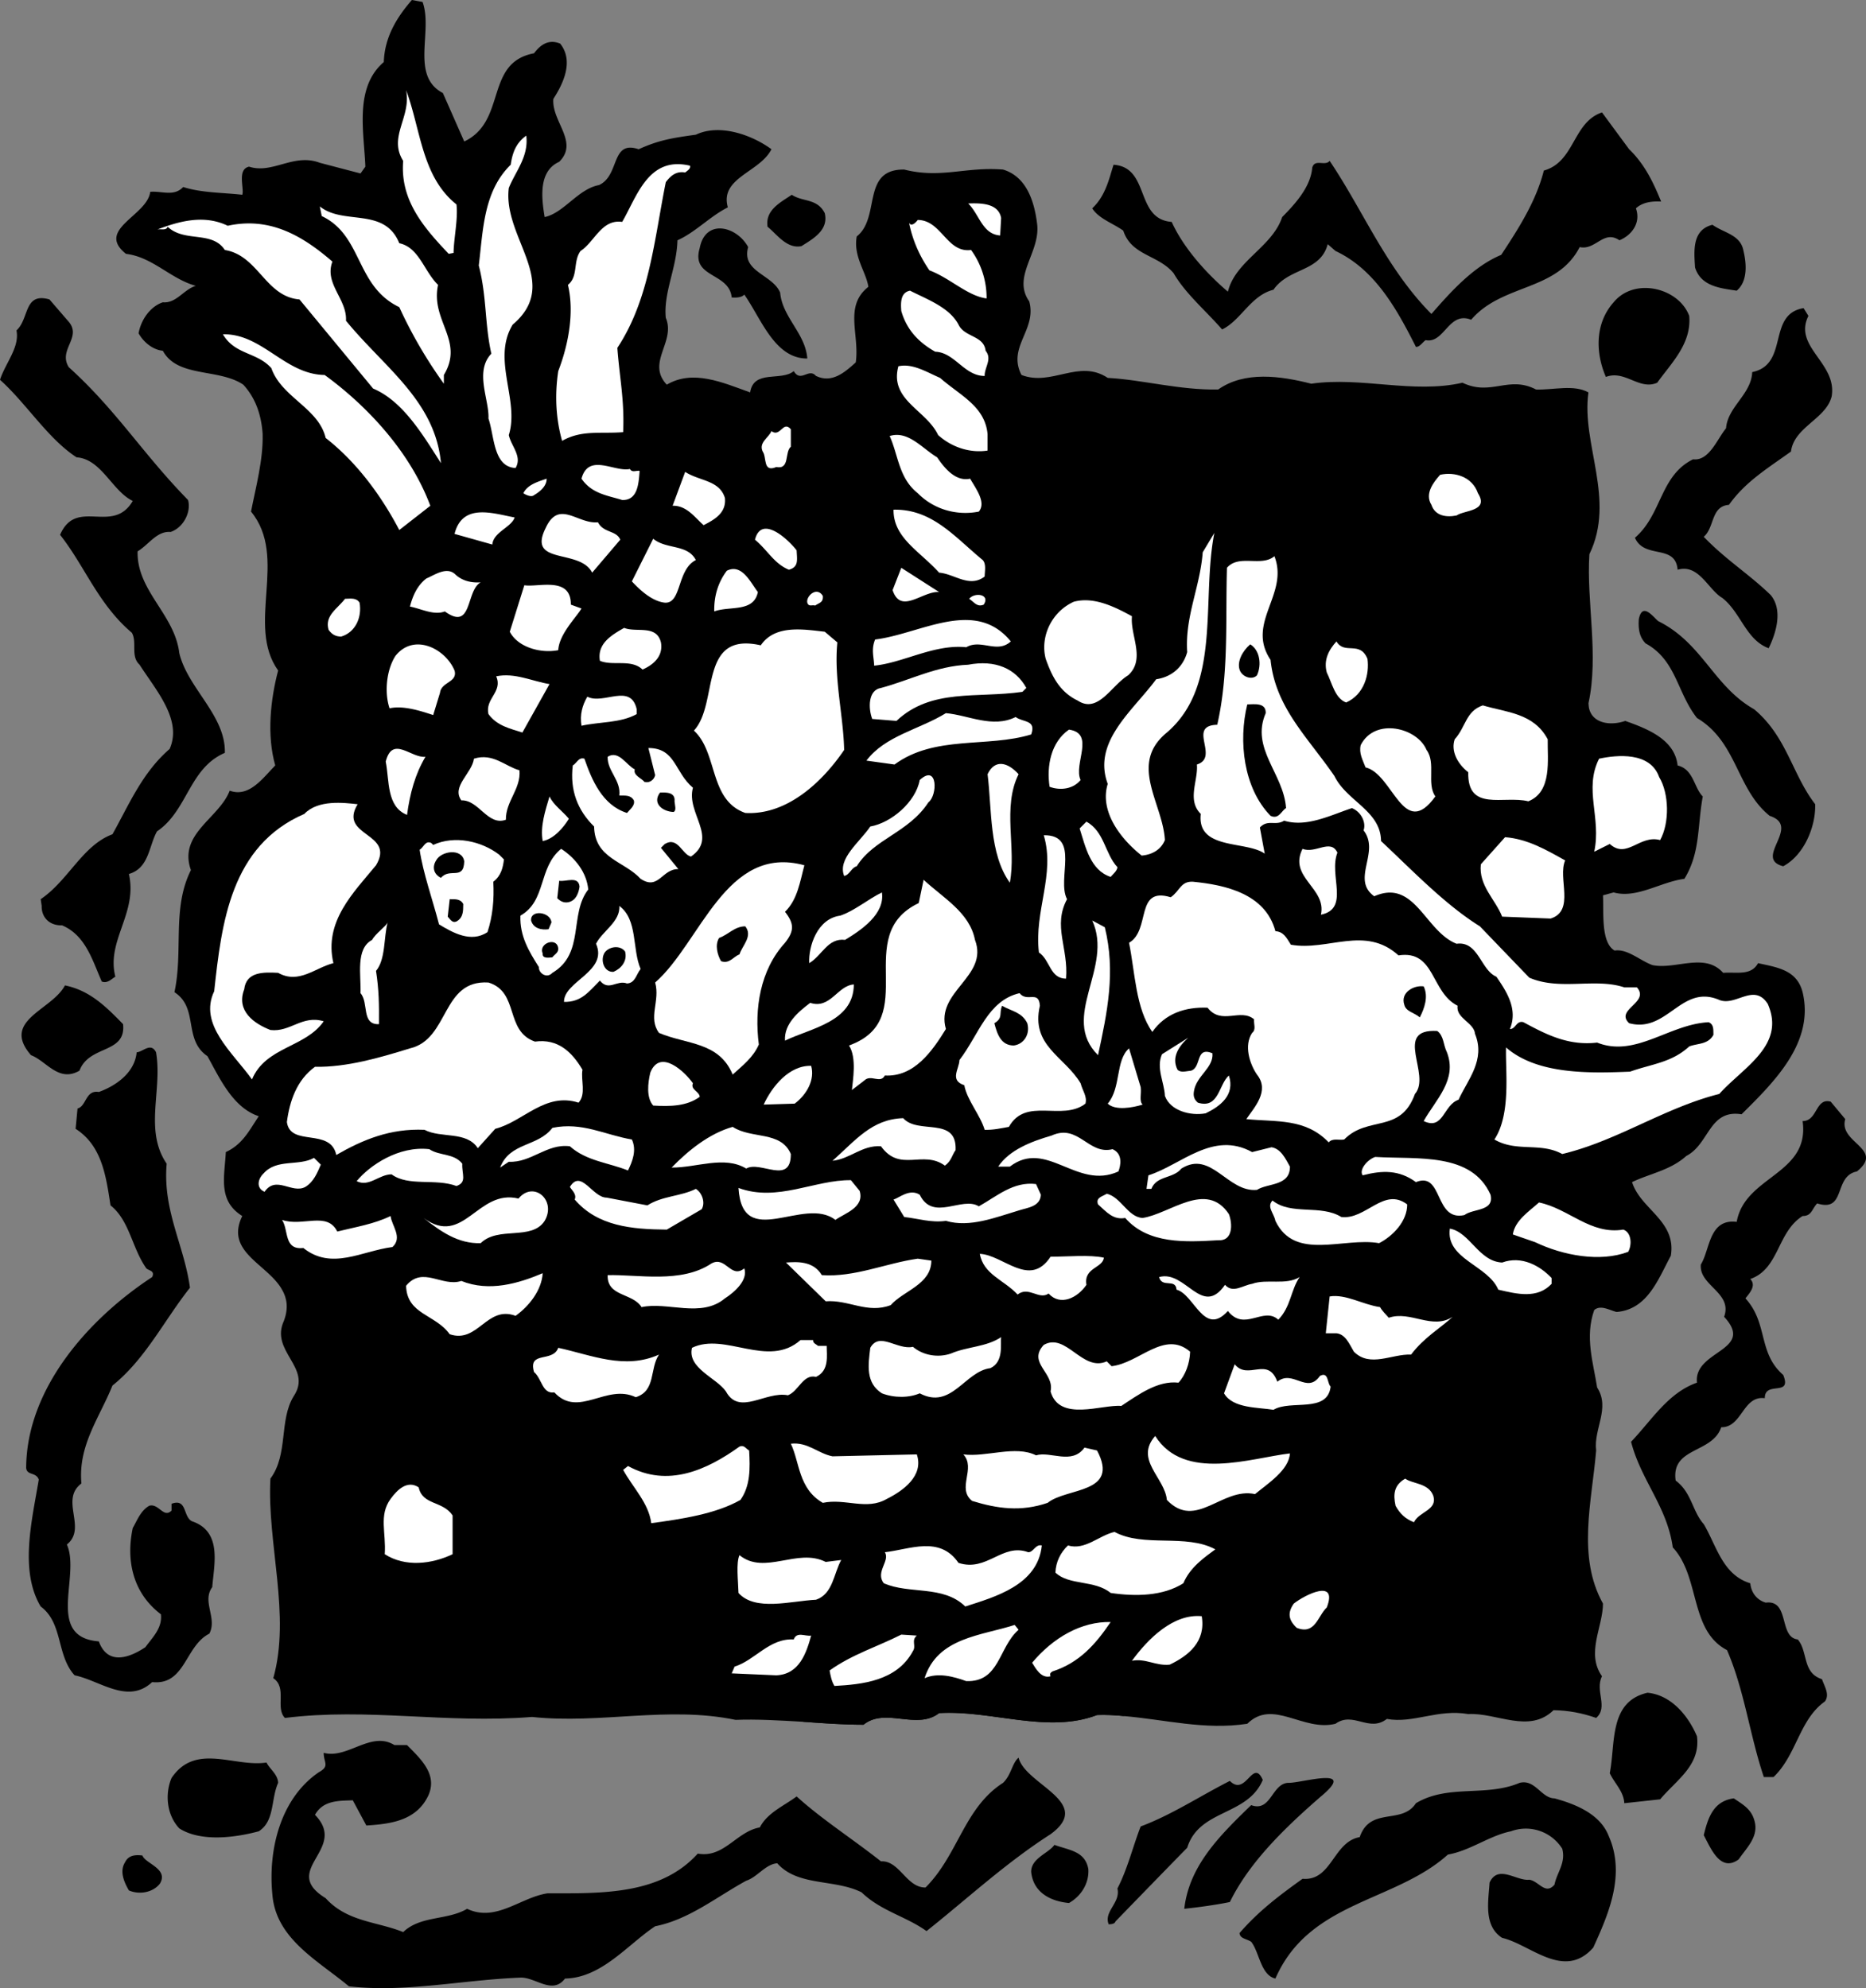 <svg xmlns="http://www.w3.org/2000/svg" width="192.542" height="205.187"><rect width="100%" height="100%" fill="#808080" stroke="none"/><path d="M163.902 72.602c1.094-5.004-.218-10.489.098-15.403 2.746-5.66-.852-11.39-.098-16.699-1.511-.844-3.59-.242-5.402-.3-2.855-1.485-4.625.722-7.598-.7-5.093 1.168-10.433-.648-15.601.102-3.18-.813-6.887-1.325-9.602.597-3.988.078-7.797-1.004-11.398-1.199-2.977-1.98-5.778.906-8.899-.3l-17.101-1.298c-1.14 1.028-2.45 2.188-4.102 1.399-.746-.883-1.574.742-2.297-.5-1.273 1.082-4.136-.2-4.5 2.199-2.84-1.023-5.898-2.398-8.601-.8l-41.7 5.1c.067 2.677-.718 5.52-1.199 8 3.883 4.716-.562 11.708 2.797 16.4-.777 2.948-1.195 6.655-.297 9.8l.7 54.102c.507.867.68 1.902.199 3.199-1.492 3.191 2.992 4.828 1 7.8-1.528 2.489-.528 5.981-2.399 8.5-.359 6.715 2.125 14.079.297 20.598 1.465.977.172 3.082 1.203 4.102 8.641-1.07 16.54.61 25.5-.102 7.07.754 13.965-1.156 21 .301 2.153-.086 4.524.055 7 .2 2.028.148 4.141.3 6.2.3 2.246-1.824 5.507.594 7.8-1.2 5.45-.316 11.18 2.157 16.297.2.906-.031 1.824.012 2.703.102 4.305.359 8.391 1.476 12.797.8 2.656-2.62 5.746.844 9.102 0 1.828-1.324 3.472.93 5.3-.5 2.712.504 5.25-1.05 8.399-.5 2.926-.168 6.281 2.055 8.8-.402 1.52.027 2.946.29 4.4.8 1.288-1.12-.16-2.808.6-4.3-1.671-2.383.09-5.066.102-7.5-2.683-4.828-1.16-10.445-.703-15.8-.285-2.235 1.485-4.348.102-6.5-.399-2.563-1.29-5.208-.301-8l-.598-62.598"/><path fill="#fff" d="M81.602 46.102c-.668.582-.075 2.375-1.5 2.097-1.414.606-.965-1.015-1.403-1.597-.437-.922.598-1.41.903-2.102.93.672 1.183-1.137 2-.2v1.802m70.898 4.8c1.176 1.88-1.387 1.73-2.2 2.297-1.073.219-2.214.047-2.6-1.097-.692-1.114.148-2.266.902-3.102 1.503-.336 3.312.203 3.898 1.902M37.102 62.2c.273 1.554-.465 3.081-1.903 3.5-.547-.009-.93-.192-1.297-.7-.422-1.469.895-2.152 1.7-3.2.601-.019 1.171-.124 1.5.4m6.098 91.3c.405 1.875 2.484 1.367 3.5 2.902v4c-2.145 1.028-4.891 1.356-7 0 .155-2.218-.63-4.011.6-5.703.72-.992 1.747-1.957 2.9-1.199m104.702.902c.422 1.465-1.472 1.586-2 2.7-.886-.332-1.464-.895-1.902-1.7-.254-1.175-.176-2.125 1-2.8.723.554 2.426.433 2.902 1.8m-11 11.5c-.933.868-1.187 2.864-3.101 2.098-.86-.805-.965-1.559-.301-2.5 1.11-.89 4.59-2.648 3.402.402"/><path d="M79.7 176.7s-4.735-.673-6.298-1.298c-1.586-.636-1.273-4.101-.3-5 .918-.992-1.286-4.457-1.602-6-.312-1.605-2.203-3.812-3.8-4.101-1.555-.34-5-2.5-5-2.5s-.966-3.508-.598-4.801c.265-1.227-1.301-5-1.301-5s-2.844-.008-3.801 0c-.934-.008-4.086-1.898-5-2.5-.973-.66-1.598-4.398-1.598-4.398-1.265.906-6.62-.985-7.601-1.301-.91-.313-3.113-.946-4.102-2.5-.902-1.594-1.199-3.801-1.199-3.801-2.223.633-4.098.602-4.098.602l-4.3-1c-1.485-2.649-5.93-3.88-4.102-7.602-2.55-1.578-1.828-4.055-1.7-6.598 1.72-.804 2.36-2.14 3.4-3.703-2.688-.879-4.063-3.988-5.298-6.199-2.523-1.715-.867-4.965-3.402-6.598.93-4.316-.277-8.664 1.7-12.601-1.337-3.754 2.91-5.336 4-8.2 2.007.731 3.398-1.28 4.702-2.601 3.055-2.27 7.797-2.3 7.797-2.3s.258-2.102.5-3.798c.23-1.613-.004-3.504.703-4.902.707-1.437.899-4.7.899-4.7l1.199-5.198s-3.516-4.532-4-5.5c-.46-.922-3.059-3.286-4.2-4-1.222-.7-4.198-3.801-4.198-3.801-.13-1.856-.653-3.633-2-5.102-2.536-1.707-6.79-.695-8.301-3.5-1-.093-1.961-.84-2.5-1.797.222-1.316 1.148-2.75 2.5-3.203 1.394.125 2.133-1.308 3.398-1.699-2.613-.727-4.449-2.973-7.199-3.3-3.172-2.524 2.21-3.934 2.5-6.4 1.191-.116 2.434.528 3.402-.5 1.871.606 4.051.571 6.098.802.223-.645-.566-2.625.7-2.903 2.44.79 4.59-1.422 7.3-.398l4.2 1.101.5-.703c-.141-3.62-1.16-8.156 1.902-10.797C39.687 3.965 40.793 1.957 42.5 0l1.102.2c1.101 3.027-1.293 7.616 2.097 9.402l2.203 5c4.434-2.102 2.067-8.137 7.2-9.102.625-.828 1.468-1.508 2.699-1 1.46 1.824.265 4.215-.7 5.7-.21 2.327 2.669 4.464.598 6.5-2.152.968-1.828 3.714-1.5 5.702 1.973-.414 3.453-2.902 5.602-3.3 2.191-.993 1.187-4.68 4.101-3.7 2.114-.96 3.532-1.172 5.899-1.5 2.449-1.168 5.785.016 7.8 1.5-1.195 2.391-5.363 2.93-4.5 6-1.843.926-3.335 2.563-5.199 3.399-.074 2.89-1.457 5.379-1.203 8 1.055 2.48-2.039 4.613.102 6.898 0 0 .73 4.895.3 5.801 0 0 4.446.984 5.399 1.5.938.43 3.3 2.79 3.3 3.5 0 .707 2.364.473 3.102.902.68.516 4.696 3.348 5.399 4.5.715 1.211 2.101 5 2.101 5s.739-3.789 1-4.5c0 0 .684-3.539 0-4-.734-.484.45-3.793.399-5 .05-1.156.758-3.515-.2-4.5-.933-.906-1.3-5.5-1.3-5.5.414-2.882-1.242-5.797 1.3-7.8-.226-1.543-1.578-3.133-1.199-5.2 2.5-1.96.43-6.957 4.899-6.902 3.797.957 6.34-.312 10.199 0 2.418.727 3.215 3.277 3.5 5.5.457 2.98-2.633 5.496-.8 8.102.812 2.949-2.294 4.703-.798 7.597 0 0 .512 4.95-.402 6.102 0 0-.266 3.336.402 3.8.75.481.04 3.79-.402 5-.504 1.149-.266 2.567.2 3.301.48.684.5 4.7.5 4.7s2.34-1.891 3.3-2.403c.93-.43 4.477-.902 5.2-.398.69.441 4.237 2.328 4.702 3l1.7-3.5s2.324-6.149 3-6.602c.738-.492 4.5-3.097 4.5-3.097l.699 4 3.8.5s2.137 2.832 2.098 3.8c.04.922-.199 5.2-.199 5.2s4.96.683 5.902.898c.95.258 2.442 1.54 3.098 2.402 2.105 2.817.902 6.098.902 6.098s3.563 1.207 4 2.602c0 0 2.399-3.758 3.297-4 .992-.23 7.844.008 8.602 1.398.66 1.441 3.601 1.102 3.601 1.102.063 2.027 2.157 2.375 3.797 1.8 2.25.801 5.113 1.895 5.403 4.598 1.656.398 1.683 2.293 2.597 3.2-.566 3.073-.242 5.82-1.898 8.5-2.469.32-4.91 2.066-7.301 1.402l-1.098.3c.094 1.743-.238 4.88 1.2 5.7 1.324-.2 2.578 1.011 3.898 1.5 2.39.5 5.398-1.348 7.3.8 1.352-.113 2.88.34 3.602-1 2.012.446 4.008.7 4.598 3 1.23 5.164-2.879 9.211-6.3 12.598-3.364-.535-3.31 3.07-5.7 4.3-1.648 1.485-3.73 1.802-5.598 2.7.883 2.816 4.598 3.992 4 7.602-1.3 2.394-2.39 5.543-5.601 5.8-.774-.199-1.637-.754-2.301-.203 0 0-7.004 2.082-10.5.203 0 0-.598 3.77-1.898 4.399-1.223.633-7.207 4.41-9.102 3.8l-2.5.598s-1.273 2.848-2.2 3.203c-.964.274-2.198 4.098-2.198 4.098s-1.602 2.16-3.5 3.7c-1.88 1.613-4.403 2.902-4.403 2.902s-.629 2.804-1.597 3.8c-.922.895 1.285 2.47 1 4.7-.348 2.18-.032 6.59-1 6.898-.922.32-2.813 1.582-4.7 1.902-1.89.309-4.402 1.297-4.402 1.297l-1.598.403A20.016 20.016 0 0 0 113.2 177c-5.117 1.957-10.847-.516-16.297-.2-2.293 1.794-5.554-.624-7.8 1.2-2.059 0-4.172-.152-6.2-.3l-3.203-1"/><path fill="#fff" d="M47.102 21.102c.171 1.527-.274 3.433-.301 5l-.5.097c-2.617-2.754-5.031-5.562-4.7-9.597-1.57-2.493.864-4.52.301-7.301 1.532 4.094 1.606 8.93 5.2 11.8m5.398-1.699c-.645 5.153 5.496 9.797.402 14.098-2.183 3.59.727 7.813-.402 11.402.254 1.168 1.406 2.192.7 3.399-2.31-.117-2.169-3.25-2.798-5.102.098-1.933-1.464-4.847.297-6.699-.699-3.098-.457-5.852-1.297-9.098.45-3.672.485-7.656 3.297-10.402.164-1.187.528-2.238 1.602-3 .273 2.164-1.125 3.703-1.801 5.402m18.7-2.3c.085.328-.29.52-.5.699-.927-.16-1.49.324-2 1-1.192 5.894-1.669 12.066-5 17.101.234 3.168.741 5.34.6 8.7-2.366.187-4.269-.254-6.3.898-.64-2.254-.773-4.715-.398-7.2 1.062-2.753 1.675-6.085 1-8.898 1.093-.89.5-2.398 1.3-3.5 1.446-.925 2.168-3.308 4.297-3 1.535-2.64 2.703-6.832 7-5.8m-29.999 8c2.042.437 2.554 2.894 4 4.3-.802 3.707 2.741 5.739.6 9.297v.903a47.01 47.01 0 0 1-4.6-7.903c-4.54-2.172-3.762-7.402-8-9.398l-.2-1c2.43 1.984 6.668.023 8.2 3.8m62.1-2.601-.1 1.8c-1.84-.12-2.157-2.202-3.298-3.3 1.22-.043 3.118-.07 3.399 1.5m-79.801.8c4.328-.94 7.676.997 10.8 3.7-.866 2.29 1.528 3.867 1.4 6.102 3.937 4.82 9.206 8.25 9.8 14.699-1.871-2.922-3.914-6.399-7-7.7l-7.598-9.199c-3.52-.285-4.246-4.543-7.703-5.101-1.324-2.024-4.152-.746-5.898-2.399-.168.446-.742.172-1.102.297 2.153-.816 4.793-1.617 7.301-.398m76.7 2.499a8.393 8.393 0 0 1 1.6 5c-1.956-.245-3.784-2.112-5.898-2.898-1.054-1.539-1.742-3.14-2.101-4.902.246.438.71-.047.898-.3 2.465.023 2.992 3.429 5.5 3.1m-1.297 7.7c.63 1.328 2.618 1.11 2.797 2.7.711.863-.129 1.726-.097 2.6-2.106.012-3.09-2.437-5.102-2.5-1.8-1.019-2.957-2.327-3.5-4.198-.07-.872-.086-1.914.902-2.102 1.774.902 4.063 1.723 5 3.5M33.5 38.7c4.684 3.417 8.93 8.19 10.902 13.5L41.2 54.7c-1.836-3.497-4.355-6.966-7.597-9.5-.73-3.095-4.543-4.177-5.602-7.2-1.477-1.68-3.75-1.36-5-3.5 4.063-.086 6.402 4.148 10.5 4.2m68.401 6.1v1.7c-1.715.27-3.62-.27-5.101-1.598-1.235-2.617-5.043-3.601-4.102-7.101 1.465-.328 2.903.597 4.301 1.199 2.055 1.813 4.629 2.91 4.902 5.8m-1.8 4.602c.613 1.059 1.68 2.465.898 3.399-2.23.437-4.613-.188-6.3-1.899-1.966-1.554-2.005-3.925-2.9-5.902 1.9-.598 3.352 1.277 4.9 2.2.76 1.128 1.917 2.534 3.402 2.202M66 48.602c-.102 1.25-.168 3.054-1.8 3-1.505-.47-3.122-.633-4.2-2.2.73-2.695 3.418-.652 5-1 .219.418.691.125 1 .2m8.8 2.8c.157 1.536-1.066 2.22-2.198 2.797-.864-.738-1.735-2.05-3.2-2l1.297-3.5c1.457.961 3.543.836 4.102 2.703m-18.399-2c.02.786-.73 1.364-1.3 1.7-.278.246-.848-.028-1.102-.2.426-.875 1.465-1.175 2.402-1.5m-3.3 4c-.317 1.012-2.204 1.516-2.301 2.797l-3.899-1.097c.817-3.266 4.059-2.082 6.2-1.7M64 55.7l-2.898 3.402c-1.266-2.52-6.739-.727-4.801-4.602 1.37-3.004 3.308-.379 5.398-.598.582 1.125 1.903.82 2.301 1.797m37.402 2.101c.383.423.203 1.18.2 1.7-1.582 1.21-3.122-.281-4.7-.398-1.968-2.2-4.738-3.579-4.703-6.5 3.996-.082 6.317 2.824 9.203 5.199M82.2 56.8c.038.962.241 1.716-.798 2-1.527-.624-2.214-2.038-3.5-3.1.66-2.626 3.45-.012 4.297 1.1m-10.399 1c-1.972 1.005-1.445 4.505-3.198 4.4-1.282-.134-2.532-1.255-3.403-2.2l2.203-4.398c1.352 1.128 3.528.527 4.399 2.199m48.601 17.801c-3.984 3.261-.414 7.285-.203 11.097-.418 1.028-1.36 1.516-2.398 1.602-2.309-1.836-4.344-4.649-3.5-7.399-1.613-4.355 2.605-7.547 5-10.8 1.535-.223 2.754-1.188 3.199-2.801-.242-3.703 1.324-6.664 1.602-10.301l1.199-2c-1.36 6.96.765 15.75-4.899 20.602m11.098-18.2c1.535 3.946-2.973 6.86-.398 10.7.5 4.933 3.863 8.011 6.597 12 1.258 2.59 4.781 3.582 4.801 6.699 3.11 2.902 6.578 6.55 10.2 8.8l5.1 5.301c3.173 1.371 6.759-.008 9.802 1h1.3c1.383 1.559-2.304 2.278-.8 3.7 3.941 1.058 5.378-4.086 9.3-2.403 1.711.696 3.57-1.797 5 .403 1.895 4.293-2.53 6.543-5 9.3-5.714 1.446-10.5 4.836-16.203 6.2-2.265-1.243-4.715-.16-7-1.5 1.75-2.637 1.114-7.18 1.203-9.5 3.239 2.84 8.739 2.66 12.797 2.5 2.184-.79 4.27-.914 6.102-2.602.887-.344 1.933-.172 2.5-1.2-.02-.495.066-1.07-.5-1.3-4.082.207-7.54 3.676-11.5 2.102-2.98.351-5.278-.848-7.602-2.102-.734-.215-.812.734-1.398.7.84-2.055-.328-3.84-1.399-5.4-1.617-.675-1.855-3.71-4.101-3.398-3.27-1.27-4.301-6.754-8.5-4.902-2.438-1.75.648-4.55-1.102-6.8.281-.762-.207-1.891-1.199-2.298-2.23.739-4.676 2.008-7 1.297-.902.57-1.672-.176-2.5.703l.5 2.7c-1.914-1.364-7.02-.336-6.598-4.102-1.453-1.434-.25-3.445-.402-5.098 2.395-.754-1.07-4.02 2.102-4.101 1.203-5.297.84-10.602 1-16.2 1.25-1.44 3.546-.054 4.898-1.199m-81.898 2.7c-1.555.836-.825 5.09-3.7 3-1.132.445-2.472-.293-3.601-.5.258-1.012.715-2.157 1.699-2.903.797-.324 2.113-1.293 3-.398.652.597 1.512.87 2.602.8M78.2 61.102c-.43 2.132-2.907 1.41-4.5 2-.036-1.61.417-3.036 1.3-4.2 1.555-.773 2.438 1.207 3.2 2.2m18.702 0c-1.714-.125-3.953 2.375-4.8-.2l.898-2.3 3.902 2.5m-38 1.3 1.098.399c-.527.902-2.305 2.637-2.398 4.3-1.774.356-4.153-.273-5-1.902l1.5-4.797c1.433.23 4.832-.96 4.8 2m26-.902c.059.676-.32.684-.8 1-.274-.117-.649.172-.801-.3-.153-.66.972-1.72 1.601-.7m16.598.902c-.691.29-.984-.273-1.5-.601.594-.719 2.21-.457 1.5.601m15.3 1.2c-.202 1.98 1.446 4.421-.398 6.097-1.718 1.035-3.097 3.996-5.203 2.602-1.914-.914-2.695-2.613-3.297-4.301-.597-2.277.594-4.855 2.899-5.898 2.035-.54 4.137.472 6 1.5M104.3 66.2c-1.425 1.3-3.062-.29-4.6.6-3.294-.343-6.49 1.606-9.5 1.9-.032-.915-.329-1.669.1-2.7 4.669-.562 10.302-4.348 14 .2m-36.1.1c.25 1.438-.782 2.31-1.9 2.802-1.167-1.122-3.054-.336-4.398-.903-.304-1.777 1.203-2.656 2.5-3.398 1.258.515 3.332-.371 3.797 1.5m18.203-.001c-.37 3.731.633 7.606.7 11.102-2.422 3.559-6.075 6.743-10.2 6.5-3.77-1.343-2.8-6.195-5.3-8.5 2.609-2.82.41-10.277 6.898-8.8 1.469-2.168 4.418-1.645 6.602-1.403l1.3 1.102m-39.5 2.899c.34 1.234-1.367 1.163-1.5 2.3l-.703 2.3c-1.394-.464-3.11-1.003-4.5-.698-.527-1.512-.37-3.883.602-5.403 1.906-2.414 5.156-.758 6.101 1.5"/><path fill="#fff" d="M141.102 68c.214 1.57-.32 3.664-2.2 4.5-1.152-.41-1.46-2.02-2-3.098-.347-1.277.203-2.332 1-3.203.825 1.418 2.414-.125 3.2 1.801"/><path d="M129.7 69.7c-.512.527-1.56.163-1.798-.598-.261-.84.29-1.895 1.098-2.602.992.586 1.207 2.102.7 3.2"/><path fill="#fff" d="m105.902 71-.402.402c-4.738.68-9.402-.386-13 3L90 74.2c-.414-1.09-.441-2.988.902-3.199 3.004-.805 5.73-2.27 9-2.398 2.79-.532 4.891.386 6 2.398M56.7 70.602l-2.798 5c-1.273-.414-2.605-.68-3.5-1.903-.382-1.601 1.504-2.293.797-3.898 1.91-.406 3.727.515 5.5.8M65.7 73.2v.5c-1.7.937-3.79.777-5.7 1.202-.184-1.152.086-2.105.602-3 1.664.864 4.472-1.457 5.097 1.297"/><path d="M130.602 73.602c-1.59 3.648 1.863 6.25 2.097 9.8-.46.246-.734 1.2-1.597.797-2.79-2.863-3.336-7.691-2.403-11.5.715-.008 1.946-.219 1.903.903"/><path fill="#fff" d="M104.8 74c.743.57 2.16.266 1.602 1.8-4.52 1.388-9.945.048-14.101 3.102l-2.899-.402c1.934-2.574 5.434-3.195 8.2-4.898 2.332.203 4.82 1.586 7.199.398m54.899 2.3c-.04 2.095.488 5.407-2 6.4-2.536-.634-6.302 1.132-6.2-3-1.125-.88-1.809-2.196-1.398-3.4 1.164-1.288 1.136-2.898 2.898-3.5 2.414.727 5.262.778 6.7 3.5m-48.2 4.2c-.73.914-2.055 1.125-3.2.7-.32-2.114.118-4.587 2-5.9 2.75.391.43 3.555 1.2 5.2m35.7-3.098c.991 1.356-.02 3.457.902 4.797-3.297 4.578-4.352-2.328-7.2-3-.304-.8-.695-1.457-.5-2.297 1.457-2.882 5.836-1.812 6.797.5m-103.297.7c-1.066 1.789-1.605 3.789-1.902 6-2.148-.848-1.809-3.602-2.2-5.5.696-2.754 2.634-.32 4.102-.5M71.5 81.3c-.719 2.622 2.64 5.13-.2 7.102-.929-.207-1.335-2.097-2.698-1.3l-.403.398L70 89.7c-1.691-.052-2.035 2.234-3.898 1-1.696-1.845-4.735-2.083-4.801-5.4-1.715-1.683-2.508-3.757-2.2-6.3.41-.219.59-.887 1.2-.7.754 2.165 1.84 4.805 4.398 5.602.29-.367.856-.754.703-1.3-.34-.586-.91-.48-1.5-.5.188-1.586-1.25-2.516-1.203-4 1.153-.715 1.938.886 2.801 1.3-.184.621.672.891 1 1.297.535.149 1.004-.238 1.102-.699l-.7-2.8c2.828.003 2.676 2.472 4.598 4.1m-17.898-1.8c.164 1.93-1.43 3.188-1.403 5.102-1.883.675-2.777-2.063-4.597-2-1.047-1.442 1.113-2.801 1.3-4.301 1.961-.621 3.215.785 4.7 1.199m51.5.402c-1.704 3.426-.215 7.578-.903 11.2-2.152-3.008-1.84-7.567-2.297-11.2.758-1.59 2.09-1.23 3.2 0m66.098.298c1.034 1.702 1.081 4.738.1 6.5-2.132-.579-3.421 2.003-5.198.402l-1.602.8c.754-3.523-1.094-6.437.5-9.601 1.863-.395 5.273-.73 6.2 1.898M95.8 82.8c-2.034 3.141-5.632 3.766-7.398 6.602-.558.141-.738.903-1.3 1-.696-1.785 1.558-3.433 2.699-5.101 2.144-.375 4.676-2.5 5.101-4.801 1.883-1.719 1.84 1.605.899 2.3"/><path d="M69.602 82.7c.027.386.226.952-.102 1.1-1.094-.03-2.242-.866-1.398-2 .656-.03 1.601-.042 1.5.9"/><path fill="#fff" d="M58.7 84.5c-.512.848-1.536 2.094-2.7 2.3-.277-1.51.266-3.132.7-4.6.41.886 1.37 1.534 2 2.3M36.902 83c-2.03 3.367 3.938 2.895 1.899 6.3-2.324 2.825-5.406 5.813-4.399 10.102-1.882.47-3.566 2.2-5.703 1-1.484-.074-3.289-.14-3.5 1.7-.863 2.253 1.051 3.554 2.703 4.199 2.063.246 3.266-1.574 5.5-.899-1.898 2.735-5.976 2.606-7.402 6-1.98-2.773-5.535-5.66-3.898-9.101.765-7.028 1.687-15.008 9.3-18.301 1.418-1.492 4.082-1.152 5.5-1m78.398 6.5c-.038.383-.413.672-.698 1-2.094-.672-2.606-3.129-3.2-5l.7-.7c1.863 1.024 1.898 3.302 3.199 4.7M52 88.7c-.102.82-.277 1.675-1.098 2.3.098 1.855-.066 3.563-.601 5.2-1.7 1.148-3.613.038-5-.798-.656-2.547-1.645-5.28-2-7.703.41-.234.586-.996 1.199-.699l.2.2c2.214-1.016 4.976-.395 6.8 1l.5.5m58.102 4.1c-1.489 2.778.16 5.032-.102 8.2-1.684-.008-1.617-1.906-2.8-2.7-.509-4.304 1.71-8.034.5-12.1 3.804-.052 1.312 4.538 2.402 6.6m-49.402-1c-1.993 2.548-.321 6.602-3.7 8.602-.562.621-1.426.063-1.398-.601-1.012-1.594-1.985-3.192-1.903-5.301 2.707-1.54 1.805-4.937 4.203-6.898 1.473.953 2.633 2.453 2.797 4.199"/><path d="M47.902 88.902c-.062 2.008-1.504.61-2.402 1.7-.8-.403-.906-1.16-.5-1.801.516-.985 2.695-1.305 2.902.101"/><path fill="#fff" d="M161.5 88.8c-.797 1.813 1.055 5.2-1.5 6l-5-.198c-.715-1.805-2.441-3.2-2.2-5.403l2.5-2.797c2.305.18 4.22 1.29 6.2 2.399M138 88c-.918 2.309 1.316 5.785-1.7 6.402.61-2.761-3.39-3.84-1.898-6.8 1.317.546 2.907-1.09 3.598.398m-55 1.3c-.445 1.65-.703 3.552-2 4.802.957 1.218.969 1.98 0 3.199-2.574 2.816-3.176 6.808-2.7 10.5-.59 1.34-1.62 2.113-2.698 3.101-1.426-3.414-4.743-3.082-7.602-4.3-1.164-1.567.137-3.293-.398-5.2 4.71-4.129 7.304-14.32 15.398-12.101"/><path d="M59.8 91.5c-.085.652-.359 1.414-1.1 1.602-.485.117-.868-.067-1.2-.403l.2-1.797c.671.133 1.988-.55 2.1.598"/><path fill="#fff" d="M100.602 97c1.453 3.8-4.122 5.309-3 9.2-1.407 2.28-3.262 4.964-6.301 4.8-.461.879-1.426-.148-2.102.5l-1.297 1c.086-.957.528-3.336-.3-4.598 7.593-2.73.16-11.34 7.199-14.703l.5-2.398c2.078 1.914 4.754 3.39 5.3 6.199m31.001-.898c.828.062 1.12.628 1.597 1.398 3.813.684 7.66-2.031 11.102 1.102 3.804-.586 3.3 3.78 6.101 5.199-.199 1.293 1.707 1.738 1.797 2.898 1.106 2.711-.758 4.73-1.699 6.801-1.582.531-1.543 3.184-3.598 2.2 1.25-2.227 3.493-4.255 2.399-7.098-.383-.739-.301-1.688-1-2.2-4.625-.257-.567 4.516-2.301 6.5-1.496 4.137-4.844 2.196-7.3 4.7-.54.101-1.208-.172-1.598.3-2.391-2.515-5.418-2.093-8.5-2.402.785-1.172 2.464-2.906 1.097-4.598-.762-1.12-1.36-3.007-.5-4.3.442-.34.149-.907.203-1.403-1.406-1.187-3.37.645-4.8-1.199-2.297-.094-4.375.602-5.7 2.5-1.718-2.418-1.777-6.117-2.402-9.2 2.266-1.304.586-5.831 4.3-4.698.942-.637 1.02-1.68 2.302-1.602 3.277.324 7.464 1.21 8.5 5.102"/><path d="M47.8 93.3c-.007.74.005 1.403-.698 1.802-.426.187-.622-.188-.903-.5l.203-1.801c.52.02 1.086-.082 1.399.5"/><path fill="#fff" d="M91 92.102c.332 2.222-2.11 3.875-3.8 4.898-1.805-.21-2.348 1.598-3.7 2.402-.086-1.73.82-4.59 3.2-4.902 1.495-.508 2.808-1.664 4.3-2.398M66.102 100c-.473.598-.555 1.453-1.403 1.5-1.054-.398-1.886.848-2.797-.3-1.175 1.179-1.922 2.234-3.703 2.202-.05-2.12 4.578-3.14 3.301-6 .648-1.304 2.527-2.28 2.402-3.902 1.926 1.406 1.309 4.45 2.2 6.5"/><path d="m56.902 95.2-.3.702c-.715.102-1.575-.074-1.801-.902-.086-1.16 2.004-.906 2.101.2"/><path fill="#fff" d="M40 95.2c-.418 1.527-.191 3.8-1.2 5 .298 1.94.321 3.456.302 5.5-1.848.073-1.028-2.216-1.903-3.2.074-1.848-.539-4.59 1.203-5.5.32-.64 1.45-1.414 1.598-1.8"/><path d="M76.902 95.602c.805 1.02-.316 1.984-.601 2.898-.645.238-1.016 1.004-1.899.7-.363-.626-.664-1.665-.203-2.4.946-.331 1.598-1.195 2.703-1.198"/><path fill="#fff" d="M114 95.7c1.137 4.616.25 8.804-.7 13.202-3.976-3.945 1.638-9.054-.6-13.902l1.3.7"/><path d="M57.602 97.902c.027.446-.446.645-.602.899-.406.039-1.07.144-1-.399-.473-1.066 1.508-1.757 1.602-.5m6.898.298c.254.988-.398 1.757-1.2 2.1-.995.063-1.394-1.257-.898-2 .434-.6 1.567-.808 2.098-.1"/><path fill="#fff" d="M55.2 107.5c2.374-.328 3.816 1.07 4.902 2.902-.188 1.094.402 2.508-.403 3.399-3.465-1.11-5.695 1.96-8.597 2.699l-1.801 2c-1.16-1.797-3.805-.996-5.5-1.898-3.54-.157-6.363 1.023-9.102 2.597-.601-2.851-4.746-.797-5.097-3.398.28-2.14 1.007-4.332 2.898-5.7 3.305.055 6.703-.945 9.8-1.902 4.083-.953 3.231-7.105 8.102-6.797 3.211.993 1.657 5 4.797 6.098M81 107.402c-.117-1.726 1.379-2.98 2.602-3.902 2.093.68 2.816-1.797 4.5-1.898-.016 3.87-4.461 4.507-7.102 5.8m26.3-3.602c-.964 4.145 2.56 5.231 4.2 8 .215.805.7 1.368.5 2.102-2.418 1.864-6.152-.734-7.898 2.399-.766.133-1.618.336-2.5.3-.47-1.558-1.82-3.054-2.102-4.601-1.55-.512-.527-1.668-.5-2.598 2.004-2.609 2.902-6.132 6.2-6.902.784.992 1.995-.355 2.1 1.3"/><path d="M146.902 101.8c.516 1.06.063 2.302-.402 3.2-.57-.504-1.426-.586-1.598-1.3-.43-1.266.985-2.048 2-1.9M106 105.602c.316 1.109-.332 2.164-1.398 2.3-1.305-.008-1.7-1.136-2-2.3.937-.555.457-1.024.8-1.801.98.57 2.028.648 2.598 1.8"/><path fill="#fff" d="M121.5 110.402c.336.34.902.145 1.402.098 1.11-.36.41-2.527 2.2-1.8.14 1.515-1.649 2.304-1.903 3.902-.093.496.008.87.403 1.199 2.18.676 2.14-1.883 3.199-2.801.668 2.027-.926 3.191-2.399 3.902-1.547.286-3.644-.254-4.203-1.8-.054-1.383-.93-2.887-.297-4.301l2.7-1.7c-.997.895-1.739 2.044-1.102 3.301m-3.8 1.798c.093.69-.18 1.456.202 1.8-1.039.328-2.836.64-3.601-.098 1.394-1.64.781-4.48 2.199-5.703l1.2 4m-46.2-.399c-.285.66.668.837.7 1.4-1.337.976-3.044 1.003-4.798.902-.726-.809-.558-2.332-.3-3.403 1.015-2.55 3.613-.031 4.398 1.102M83.7 110c.398 1.414-.43 2.945-1.7 3.902l-3.2.098c.852-1.855 2.622-4.062 4.9-4m14.902 8.7c-.348.464-.434 1.128-1.102 1.6-2.29-1.66-4.625.747-6.598-2-1.957-.132-3.168 1.31-5 1.5 2.371-2.097 4.043-4.304 7.297-4.398 1.516 1.73 5.563-.23 5.403 3.297M65.2 117.602c.515 1.109.058 2.253-.4 3.199-2.007-.813-4.284-.965-6-2.5-2.39-.301-3.972 1.715-6.3 1.601l-.898.598c1.011-2.633 3.867-2.105 5.398-4.098 3.074-.64 5.465.746 8.2 1.2m16.402 1.5c.008 3.257-3.16.648-4.602 1.5-2.266-1.364-5.094-.086-7.7-.102 1.727-1.773 3.884-3.516 6.302-4.2 1.953 1.282 4.972.384 6 2.802m33.198-.5c1.095.484.829 1.722.602 2.3-4.289 1.957-7.406-3.402-11.203-.5H103c1.129-1.707 3.39-2.593 5.5-3.203 2.793-1.27 3.793 2.035 6.3 1.403m-67.1 1.5c-.063 1.066.519 1.914-.598 2.3-2.207-.812-4.946.082-6.7-1.203-1.3.004-2.324 1.348-3.601.703 1.34-1.632 4.344-3.668 7.5-3.3 1.031.707 2.547.398 3.398 1.5m-14.597.098c-.356.816-.723 1.773-1.602 2.3-1.379.738-3.02-1.23-4.2.5-.886-.371-.71-1.32-.1-1.898 1.35-1.54 3.64-.72 5.202-1.602l.7.7m98.098-1.798c1 .153 1.491 1.282 1.902 2 .011 2.028-2.27 1.68-3.403 2.399-3.027.293-4.707-4.137-7.797-2.2-.847 1.063-2.558.708-3.101 2.098h-.5l.199-1.398c3.387-1.074 6.652-4.633 10.7-2.399l2-.5m22.6 4.898c.407 1.747-1.78 1.4-2.698 2.102-3.137.688-2.172-4.543-5-3.402-1.73-1.262-3.438-1.234-5.5-.7-.403-.593.53-1.652 1.3-1.898 4.446.262 9.934-.484 11.899 3.899M66.8 124.402c1.548-.988 3.446-.922 5-1.703.622.367 1.016 1.406.602 2.102l-3.601 2.101c-3.625-.027-7.14-.351-9.5-3.101.226-.535-.254-.91-.5-1.301 1.156-1.898 2.344 1.117 3.8 1.102l4.2.8m21.899-1.5c.534 1.711-1.544 2.313-2.5 3-3.247-2.523-9.606 3.266-10-3.3 4.015 1.484 7.866-.852 11.6-.801l.9 1.101M56.2 126c-1.345 2.078-4.782.516-6.598 2.3-2.329.083-4.149-1.218-5.903-2.6 4.149 3.054 5.574-3.04 9.801-2 1.547-1.884 3.95.163 2.7 2.3m51.202-2.7c-.054 1.227-1.382 1.34-2.203 1.602-2.484.739-5.12 1.825-7.597 1.098-1.516.215-2.852-.238-4.301-.398l-1.102-1.801c.621-.192 1.653-1.156 2.703-.5 1.371 2.816 4.368.117 6.098 1.199 1.871-1.043 3.555-2.586 5.902-2.3l.5 1.1m10.5 2.4c2.828-.427 6.57-3.9 8.899-.4.394 1.013.422 2.813-1.102 2.7-3.312.188-7.195.438-9.597-2.3-1.243.23-1.918-.614-2.801-1.4-.278-.714.48-.82.898-1.1 1.48.347 2.176 2.421 3.703 2.5m20.5-.098c2.54.308 4.383-3.133 6.797-1.301.012 1.734-1.48 3.277-2.898 4-3.703-.645-8.692 1.894-10.7-2.301-.156-.797-.921-1.45-.3-2.098 1.953 1.559 4.969.375 7.101 1.7M40.5 128.7c-3.176.402-6.273 2.44-9.2.1-2.038.235-1.5-1.859-2.198-2.898 2.117.735 4.652-.918 5.699 1.2 1.824-.454 3.812-.77 5.5-1.602.113.996 1.273 2.21.199 3.2m127-1.798c.871.301.895 1.625.5 2.297-2.898 1.086-6.703.387-9.598-1l-2.3-.797c.207-1.441 1.71-2.41 2.699-3.3 3.086.636 5.308 3.355 8.699 2.8M155 130.3c2.027-.745 3.941.364 5.102 1.602v.598c-1.489 1.582-3.582 1.047-5.5.602-1.07-2.543-5.442-3.141-5-6.301 2.078.37 2.976 3.39 5.398 3.5m-46.598-.601c1.774 0 4.047-.223 5.5.1-.105 1.079-2.097 1.012-1.8 2.802-.915 1.351-2.7 2.23-3.903.898-.988.703-2.054-.797-3.199.102-1.426-1.524-3.523-2.063-3.898-4.2 2.433.114 5.14 3.582 7.3.297m-12.3.403c-.016 2.468-2.852 3.082-4.2 4.597-2.406.914-4.328-.578-6.703-.398l-4.097-4c1.101-.078 2.808-.2 3.699 1.3 3.402.235 6.605-1.234 9.898-1.699l1.403.2m-19.302.8c.407 1.2-.995 2.453-2 3.098-2.464 2.063-5.905.313-8.6.902-.923-1.484-3.575-1.062-3.5-3.3 3.116-.086 7.59.886 10.702-1.2 1.489-.828 2 1.63 3.399.5M53.2 135.8c-2.985-1.109-3.872 2.891-6.798 1.9-1.484-2.075-4.422-2.028-4.5-5 1.707-2.079 3.735.163 5.7-.5 2.878 1.16 5.898.26 8.398-.798-.117 1.782-1.422 3.414-2.8 4.399m73.202-3.199c.809.918 1.84.046 2.797-.102 1.496-.55 3.5.176 4.903-.7-.922 1.345-.895 3.052-2.2 4.4-1.543-1.403-3.492 1.284-5.203-.9-2.453 2.723-3.469-1.722-5.297-2.198-.097-1.2-1.504-.137-1.8-1.301 2.734-.77 4.421 4.234 6.8.8M143.3 136c2.243-.77 4.454 1.285 6.602-.098-1.297 1.18-2.988 2.153-4.3 3.899-1.985-.082-4.239 1.375-5.903-.301-.457-.758-.851-1.797-1.797-1.898h-1.101l.398-3.801c1.68-.27 3.403.843 5.203 1.101.2.375.586.746.899 1.098m-60.699 2.3h1.3c-.05.337.328.427.5.602h.899c-.008.946.3 2.555-1.102 3.2-1.344-.32-1.793 1.488-2.898 1.898-2.309-.453-5.02 2.152-6.399-.398-.957-1.399-4.007-2.395-3.5-4.5 3.418-1.657 7.84 2.168 11.2-.801M102.2 141.2c-2.657.327-4.016 4.331-7.298 2.6-1.101.473-2.62.493-3.902 0-1.68-1.073-1.426-2.878-1.2-4.698.954-1.707 2.786.257 4.4-.102 1.05.887 2.573 1.148 3.902.7 1.687-.735 3.68-.673 5.199-1.7-.102.723.304 2.52-1.102 3.2M68 139.8c-.992 1.466-.293 3.731-2.398 4.4-3.028-1.446-5.914 2.202-8.403-.5-1.25.198-1.273-1.41-2.097-2.098-.641-2.23 1.937-.942 2.5-2.5 3.41.738 6.847 2.296 10.398.699M114.7 141c2.85-.316 5.456-3.77 8.1-1.5-.03 1.2-.487 2.441-1.198 3.2-2.125-.243-4.098 1.21-5.903 2.402-1.972-.184-6.402 1.683-7.297-1.5.438-1.93-2.422-2.93-.703-4.801 2.313-1.32 3.985 2.828 6.5 1.699l.5.5m17.101 1.602c1.598-1.305 3.063 1.328 4.4-.602.902-.477.73.762 1.1 1.102-.32 2.789-4.136 1.328-5.898 2.398-1.547-.262-4.199-.125-5.101-1.7l1.101-3c1.368 1.704 3.414-.886 4.399 1.802m1.301 7.398c-.114 1.738-2.274 3.098-3.602 4.2-3.41-.747-6.09 3.753-9.098.6-.207-2.3-3.363-4.148-1.203-6.6 2.996 4.745 9.883 2.269 13.903 1.8m-47.2.3 8.7-.198c.742 2.207-1.414 3.757-3.102 4.597-2.074 1.211-4.277-.086-6.598.403-2.53-1.457-2.382-4.207-3.3-6.102 1.738-.207 2.8 1.012 4.3 1.3m-8.602-.6c.106 1.84.134 3.64-.898 5.1-2.527 1.442-6.027 1.97-9.203 2.4-.265-2.087-1.902-3.673-2.898-5.5l.5-.4c4.101 2.266 8.152.403 11.5-2 .5-.218.695.255 1 .4m34.601-.298 1.297.297c2.375 4.485-3.133 3.809-5.097 5.403-2.743.945-5.211.601-7.801-.2-1.617-1.316.437-3.34-.899-4.8 2.364.308 5.38-.973 7.5.097 1.493-.46 3.696 1.024 5-.797m13.5 10.5c-1.191.883-2.597 1.852-3.3 3.5-2.098 1.336-4.942 1.38-7.5 1-1.641-1.359-4.29-.75-5.7-2.101.047-1.094.504-2.047 1.297-2.801 1.766.523 3.164-1.016 4.801-1.398 3.031 1.64 7.371.152 10.402 1.8m-26.5 1.398c2.95.966 4.516-2.093 7.2-1.1.554 0 .73-.856 1.398-.7-.41 4.105-4.852 5.313-7.898 6.3-2.282-2.234-5.778-1.234-8.403-2.398-.918-1.152.676-2.316.102-3.203 2.547-.277 5.656-1.75 7.601 1.102M85.2 161.2l1.6-.2c-.784 1.41-.847 3.5-2.6 4.102-2.598.128-6.282 1.226-8-.7-.04-1.367-.255-3.07.1-3.902 2.606 2.113 5.973-.785 8.9.7m38.8 5.6c.438 2.614-1.34 4.063-3.3 5-1.438.157-2.497-.679-3.9-.398 1.657-2.277 4.274-4.879 7.2-4.601m-9.398.601c-1.54 2.278-3.22 4.203-6 5.098-.145.098-.332.195-.2.5-.976.277-1.562-.852-1.902-1.398 2.188-2.614 5.102-4.27 8.102-4.2m-9.5.798c-2.09 1.823-1.938 5.425-5.403 5.3-1.289-.465-2.906-.914-4.297-.3 1.336-4.22 5.883-4.384 9.297-5.5l.403.5m-21.402.6c-.5 1.81-1.227 4.005-3.598 4.102L75.5 172.7l.3-.699c2.098-.645 3.583-2.945 6.102-2.8.313-.852 1.176-.294 1.797-.4m10.903-.001c-.61.509-.032 1.067-.403 1.602-1.66 3.102-5.261 3.438-8.097 3.598-.297-.488-.403-1.055-.5-1.598 2.343-1.675 4.984-2.472 7.398-3.703l1.602.102"/><path d="M168.102 15.402c1.625 1.57 2.507 3.453 3.3 5.399-.953-.047-1.898.062-2.601.699.547 1.547-.48 2.797-1.7 3.3-1.636-1.124-2.453 1.067-4.101.7-2.367 4.605-7.977 3.738-11.2 7.5-2.327-.926-2.753 2.496-4.698 2.102-.332.238-.61.718-1 .699-1.942-3.836-4.188-7.973-8.301-9.899L137 25.2c-.773 2.906-4.004 2.387-5.598 4.703-2.347.586-3.351 3.164-5.3 4.098-1.668-1.922-3.782-3.691-5-5.8-1.594-1.927-4.344-1.79-5.2-4.4-1.093-.777-2.523-1.23-3.203-2.3 1.403-1.309 1.754-3.117 2.203-4.5 3.805.273 2.176 5.61 6 5.902 1.25 2.762 3.664 5.38 5.797 7.2.785-3.192 4.555-4.579 5.602-7.7 1.351-1.37 2.937-3.105 3.101-5.101.266-.95 1.325-.11 1.797-.7 3.485 5.176 5.852 11.114 10.5 15.801 2.028-2.324 4.36-4.918 7.203-6.101 1.836-2.778 3.598-5.555 4.399-8.7 3.215-.898 2.965-4.976 6-6l2.8 3.801M85.102 22c.414 1.754-1.188 2.633-2.403 3.402-1.52.317-2.586-1.28-3.5-2-.261-1.73 1.34-2.511 2.5-3.3 1.117.753 2.625.351 3.403 1.898M77.2 25.5c-.723 2.566 2.503 2.8 3.3 4.7.219 2.542 2.617 4.214 2.8 6.8-3.37.023-4.76-4.129-6.5-6.598-.284.32-.855.328-1.3.297-.258-2.613-4.23-1.984-3.3-5.097.585-3.075 3.823-2.27 5-.102m102.702.402c.32 1.34.442 3.141-.703 4.098-1.594-.25-3.683-.41-4.297-2.398-.105-1.696-.328-3.875 1.797-4.403 1.2.856 2.91 1.02 3.203 2.703M7 33.102c1.574 1.691-1.062 2.964.102 4.8 4.906 4.426 7.632 8.934 12.3 13.7.352 1.23-.476 2.855-1.8 3.3-1.422-.12-2.254 1.317-3.403 2-.105 4.078 3.82 6.485 4.301 10.5.867 3.645 4.8 6.43 4.7 10.297-3.704 1.598-3.829 5.961-7 8.102-.852 1.527-.817 3.8-2.9 4.398.923 4.07-2.355 6.871-1.398 10.602-.422.242-.793.722-1.402.5-.945-2.125-1.648-4.77-4.098-5.801-1.265.043-2.132-.797-2.101-2l-.102-.7c2.86-1.933 4.32-5.558 7.403-6.698 1.691-3.012 3.062-6.352 5.898-8.801 1.348-3.02-1.45-6.11-3.098-8.7-.964-.878-.226-2.312-.8-3.3-3.47-2.934-4.86-6.895-7.403-10.102 1.676-3.894 5.438.031 7.5-3.5-2.133-1.02-3.226-4.324-5.797-4.5-2.96-1.918-5.199-5.586-7.902-8 .555-1.726 2.047-3.36 1.7-5.097 1.343-1.22.734-3.957 3.402-3.2L7 33.102m167.3-.5c.262 2.886-1.89 4.91-3.3 6.898-1.863.813-3.32-1.348-5.3-.598-1.083-2.504-1.13-5.539.8-7.703 2.172-2.64 6.742-1.476 7.8 1.403m12.302 0c-1.602 3.203 2.976 4.84 2.398 8.3-.566 2.34-3.875 3.149-4.2 5.7-2.452 1.761-4.71 3.12-6.398 5.5-1.879.144-1.464 2.316-2.601 3.3 2.328 2.414 4.625 3.801 6.898 6 1.293 1.54.57 3.922-.199 5.5-2.352-.867-2.867-3.703-4.8-5.203-1.423-.82-2.415-3.554-4.598-2.898-.215-2.707-3.418-1.047-4.403-3.301 2.813-2.422 2.563-6.398 6-8.098 1.66.2 2.48-2.09 3.403-3.203.164-2.222 2.609-3.496 2.699-5.797 3.847-.793 1.492-5.972 5.3-6.601l.5.8m-15.499 31.501c4.593 2.289 5.707 6.726 9.898 9.097 3.379 2.828 3.914 6.707 6.3 9.801.067 2.273-1.12 5.234-3.3 6.402-3.129-.804 1.945-4.105-1.398-5.203-3.45-2.781-3.336-7.62-7.5-10.097-2.079-2.645-2.13-5.965-5.301-7.7-.656-.672-.766-1.523-.7-2.5.364-1.78 1.434-.28 2 .2M12.7 105.7c.32 3.097-3.49 2.112-4.5 4.8-2.153 1.25-3.419-1.008-5-1.598-3.13-3.605 2.163-4.636 3.5-7.203 2.523.516 4.16 2.106 6 4m3.402 2.903c.675 3.933-1.254 8.039 1.097 11.5-.422 4.855 1.813 8.425 2.403 12.8-2.653 3.34-4.582 7.352-8 10.098-1.329 3.305-3.563 6.184-3.2 10.102-2.27 1.707.621 4.601-1.5 6.3 1.438 3.243-2.257 9.559 3.297 10 .942 2.59 3.293 1.606 4.801.598.738-1.016 1.77-1.98 1.602-3.398-2.829-2.141-3.637-5.45-2.903-8.903.434-.738.797-1.785 1.703-2.297.98-.277 1.477 1.328 2.297.5v-.703c1.617-.594 1.168 1.313 2.102 1.801 3.172 1.059 2.273 4.488 2.101 6.8-1.097 1.5.543 3.184-.3 4.802-2.528 1.277-2.465 5.355-5.903 5-2.508 2.343-5.394-.172-8-.7-1.89-2.062-1.18-5.39-3.5-7.101-2.222-3.723-.879-8.961-.199-13.102-.281-.797-1.223-.402-1.3-1.199.034-8.21 6.468-15.422 13-19.7.316-.663-.348-.655-.598-.898-1.493-2.101-1.727-4.945-3.7-6.5-.464-3.054-.894-6.175-3.601-7.902L8 114.402c.93-.23.809-1.937 2.2-1.703 1.827-.664 3.702-2.02 3.902-4.097.625-.02 1.46-1.075 2 0m174.3 6.898c-.734 2.46 4.11 3.05 1.2 5.402-2.454.48-1.067 4.254-4.102 3.297-.574.633-.563 1.297-1.5 1.301-2.645 1.664-2.395 5.453-5.398 6.5.66.695-.09 1.465-.5 2 2.355 2.566 1.265 5.617 3.898 7.902.945 2.309-1.926.551-1.898 2.399-2.282-.297-2.325 3.023-4.5 3-.914 2.726-5.192 2.031-4.7 5.5 1.664 1.242 1.696 3.14 2.899 4.5 1.316 2.203 1.93 5.23 4.8 6.101.098.98.68 1.73 1.598 2 2.496-.32 1.32 3.586 3.301 3.797 1.078 1.258.445 3.45 2.5 4.102.246.734.828 1.578.3 2.3-2.66 1.891-2.89 5.497-5.3 7.801h-1c-1.457-4.316-2-8.957-3.8-13.101-3.891-2.028-2.743-7.547-5.598-10.602-.575-4.195-3.27-6.906-4.301-10.898 2.168-2.281 3.832-5.059 6.8-6.102-.378-3.36 6.07-3.27 2.801-6.797.903-2.504-2.617-3.21-2.402-5.402.96-1.523.816-4.746 3.7-4.398.843-4.77 7.577-4.872 6.8-10.403 1.547.02 1.32-2.445 2.902-2l1.5 1.801m-15.3 63.7c.367 3-2.075 4.456-3.801 6.5l-3.7.402c-.058-1.223-1.019-2.063-1.5-3.102.61-3.04-.12-7.39 3.899-8.3 2.516.241 4.254 2.491 5.102 4.5M42 180.102c1.438 1.453 3.168 3.039 2.2 5.199-1.235 2.613-3.887 2.941-6.4 3.101l-1.398-2.601c-1.437.054-3.05-.016-3.902 1.5 3.492 3.566-3.684 5.668 1.102 8.601 2.218 2.461 5.347 2.414 8 3.5 1.796-1.722 4.554-1.195 6.597-2.402 2.989 1.414 5.508-1.188 8.301-1.598 5.547 0 11.621.192 15.5-4.101 2.703.496 3.988-2.278 6.402-2.7.782-1.523 2.477-2.21 3.797-3.199 2.59 2.352 5.653 4.297 8.703 6.7 1.918-.11 2.625 2.726 4.598 2.699 3.379-3.375 3.973-8.219 8-10.801.852-.813.93-2.047 1.602-2.598.687 2.805 7.828 4.594 3.3 7.899-4.672 3-8.597 6.664-12.8 10-2.125-1.531-4.696-2.063-6.7-4-2.789-1.403-6.57-.586-8.703-3-1.219.093-2.054 1.433-3.199 1.8-3.09 1.688-5.902 4.008-9.398 4.7-2.82 1.87-5.516 5.328-9.301 5.398-1.309 1.715-3.047-.156-4.602-.097-6.12.246-11.886 1.566-17.699.898-3.25-2.703-7.55-4.914-7.898-9.5-.457-4.695.886-9.934 4.8-12.598 1.157-.636.485-1.004.5-2 2.446.672 4.868-2.304 7.297-.8H42M28.7 184c-.755 1.68-.34 3.95-2 5-2.677.723-6.087 1.059-8.2-.3-1.344-1.434-1.473-3.614-.8-5.2 2.472-3.68 6.495-1.082 9.8-1.598.3.649 1.164 1.203 1.2 2.098m101.6-.3c-1.605 3.76-6.546 2.984-7.8 7-2.348 2.394-5.055 5.187-7.398 7.6-.082.278-.461.286-.7.302-.543-1.332 1.246-2.215.899-3.7 1.054-2.035 1.59-4.32 2.398-6.402 3.219-1.203 6.13-3.145 9.203-4.7 1.668 1.673 2.368-2.413 3.399-.1m5.999 1.702c-3.605 3.137-7.343 6.703-9.398 10.899-1.574.32-3.183.531-4.703.699.504-4.418 3.59-7.5 6.903-10.7 2.054.747 2.105-2.195 3.8-2.3 1.34.059 7.286-1.832 3.399 1.402m24.101.2c2.133.586 4.711 1.59 5.598 3.898 1.77 4.008-.063 8.113-1.598 11.5-3.011 3.418-6.48-.324-9.402-1-1.945-1.242-1.414-3.813-1.3-5.7.87-1.921 2.792-.148 4.1-.3.97.117 1.657 1.625 2.602.5.25-1.262 1.184-2.227.797-3.7a4.435 4.435 0 0 0-5.297-1.8c-2.23.453-4.199 2-6.5 2.402-5.488 4.934-14.312 4.786-17.8 12.797-1.516-.347-1.649-2.719-2.5-3.797-.497-.324-1.16-.312-1.2-.902 1.989-2.285 4.051-3.836 6.5-5.598 3.028.258 3.157-3.824 5.899-4.3 1.09-3.184 4.344-1.243 5.8-3.5 3.317-1.989 7.223-.625 10.7-2.102 1.617-.402 2.219 1.578 3.601 1.602M181 187.8c.559 1.704-.754 2.86-1.598 4.102-1.867 1.36-2.851-1.09-3.601-2.5.418-1.714.957-3.523 3.101-3.8.895.609 1.758 1.07 2.098 2.199M14.7 191.5c.257.824 2.73 1.36 1.8 2.902-.738.946-2.156 1.157-3.2.7-.495-.848-.987-1.977-.398-2.903.336-.699.996-.804 1.797-.699m97.601 1.402c.094 1.45-.737 2.79-2 3.5-1.956-.187-3.679-1.109-3.898-3.203-.023-1.414 1.77-1.914 2.399-2.797 1.55.567 3.164.637 3.5 2.5"/></svg>
